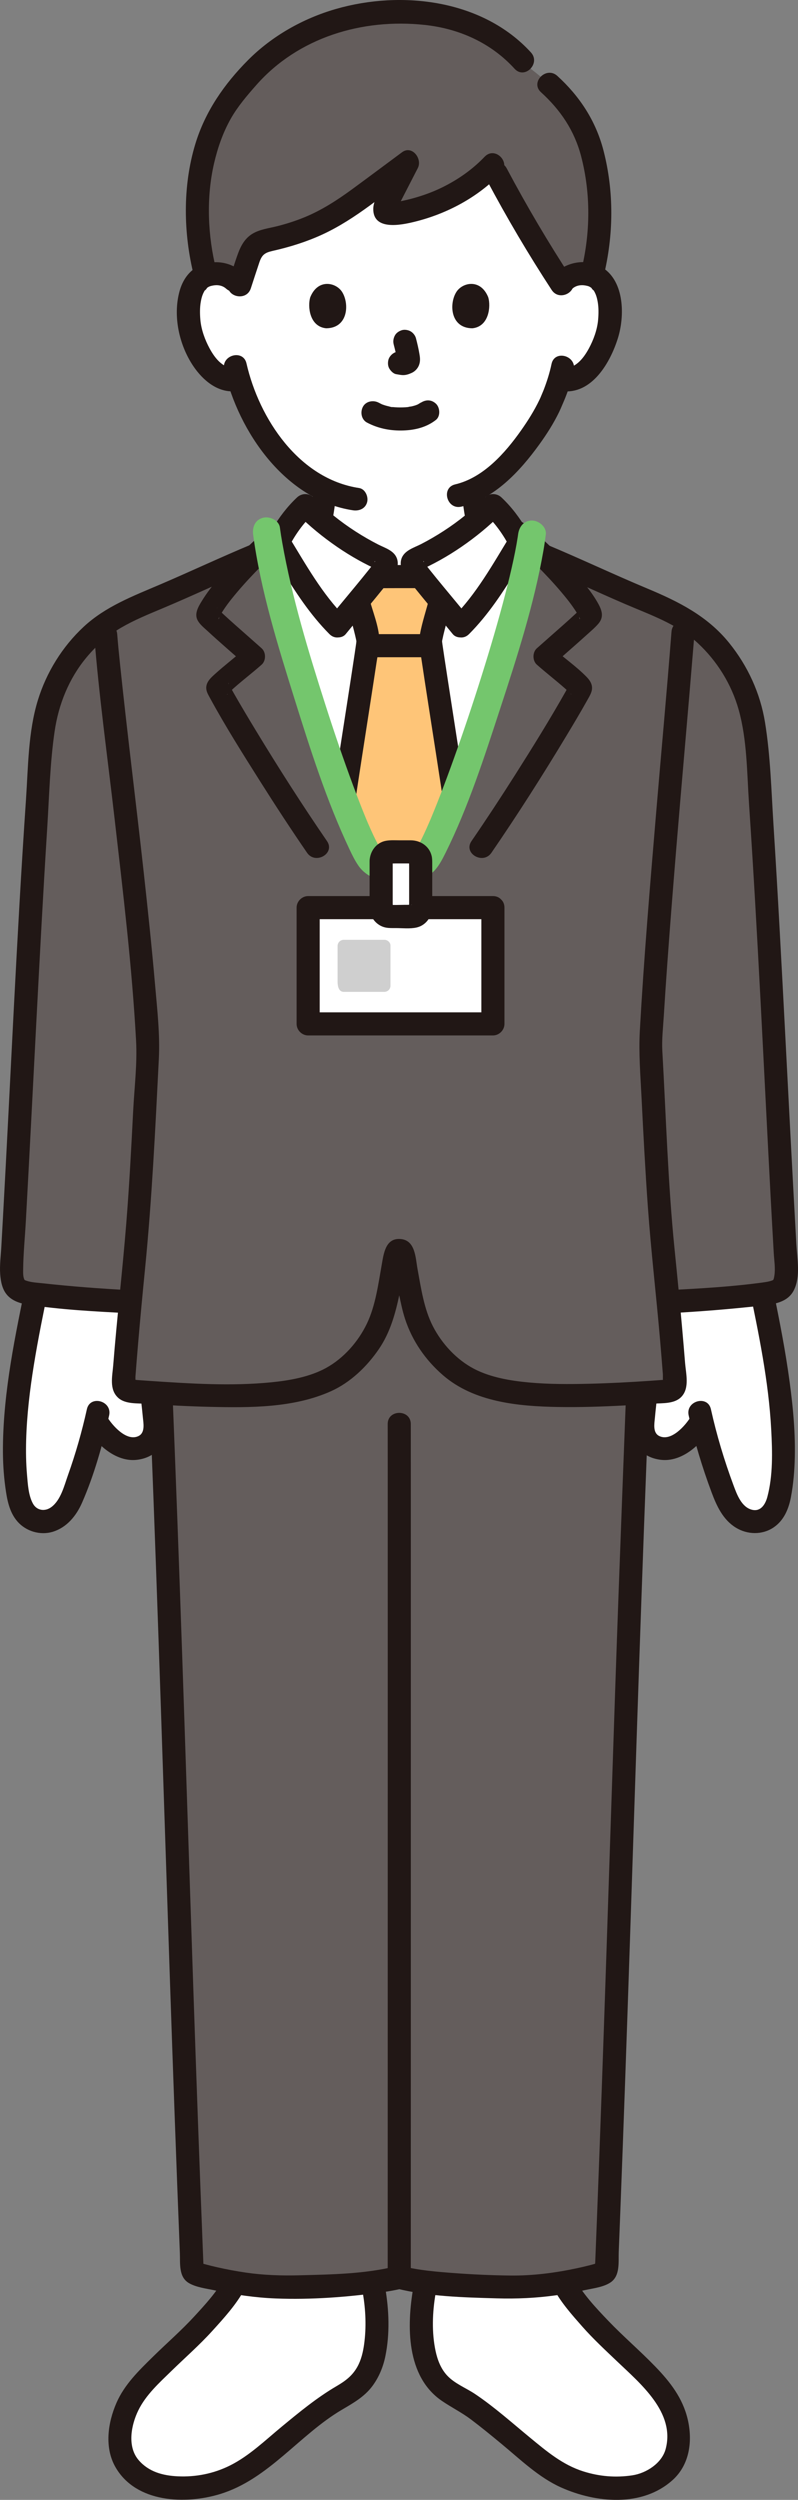 <?xml version="1.0" encoding="UTF-8"?><svg id="b" xmlns="http://www.w3.org/2000/svg" width="138.209" height="432.792" viewBox="0 0 138.209 432.792"><rect x="0" y="0" width="138.209" height="432.792" fill="#808080" stroke="none"/><defs><style>.d{fill:#fff;}.e{fill:#74c66d;}.f{fill:none;}.g{fill:#211715;}.h{fill:#fec578;}.i{fill:#645d5c;}.j{fill:#cfcfcf;}</style></defs><g id="c"><path class="d" d="M5.093,229.318c-1.859,9.622-3.532,20.889-1.969,29.364.427,2.316,1.234,4.098,3.519,4.667,1.527.381,3.16-.386,4.222-1.548,1.062-1.162,1.661-2.664,2.205-4.141,1.802-4.895,2.676-7.807,3.571-11.671,1.604,3.01,4.722,4.959,6.66,4.793,1.274-.109,2.067-.537,2.569-1.097.672-.749,1.065-1.999.985-3.002-.492-6.193-1.864-14.753-3.102-21.263-5.576-.25-12.123-.768-16.966-1.32-.201-.024-.414-.046-.633-.069-.346,1.682-.707,3.455-1.061,5.287Z"/><path class="d" d="M133.082,229.318c-.354-1.832-.714-3.605-1.061-5.287-.219.023-.432.045-.633.069-4.844.553-11.39,1.07-16.966,1.32-1.238,6.51-2.61,15.07-3.102,21.263-.08,1.003.313,2.253.985,3.002.502.559,1.295.988,2.569,1.097,1.938.165,5.056-1.784,6.66-4.794.895,3.865,1.768,6.777,3.57,11.671.544,1.477,1.143,2.979,2.205,4.141,1.062,1.162,2.695,1.929,4.222,1.548,2.285-.57,3.092-2.351,3.519-4.667,1.563-8.475-.11-19.742-1.969-29.364Z"/><path class="d" d="M85.455,118.497c2.995-9.455,5.581-18.882,6.494-24.693h-1.875c-3.163,5.148-5.967,10.302-10.249,14.557-1.26-1.551-3.616-4.365-5.492-6.661-.565-.691-1.087-1.336-1.521-1.886-2.479,0-5.018.002-7.336.009-.434.547-.953,1.189-1.516,1.877-1.876,2.296-4.232,5.109-5.492,6.661-4.282-4.255-7.086-9.409-10.249-14.557h-1.78c2.808,16.906,15.415,53.9,18.351,55.538,2.704,1.509,5.709,1.509,8.413,0,1.809-1.01,7.537-15.961,12.252-30.846Z"/><path class="d" d="M97.717,48.563c.923-.886,2.165-1.219,3.229-1.182,2.314.082,3.299,1.333,3.723,2.068,1.265,2.194,1.212,6.237.362,8.738-.601,1.771-1.587,4.481-3.961,6.424-.979.801-2.419,1.328-3.796,1.096l-.364-.062c-.437,1.444-.976,2.858-1.306,3.545-.994,2.698-6.622,12.362-13.656,15.695.095,1.198.259,2.328.471,3.559.101.56.165,1.103.27,1.616-3.268,2.771-6.995,5.125-10.594,6.757-.276.125-.584.278-.673.568-.077.251.04.516.154.753.105.217.57.836,1.239,1.68h-.773c-2.25,0-4.755,0-6.576.017.677-.853,1.148-1.479,1.253-1.698.114-.237.231-.502.154-.753-.089-.29-.397-.443-.673-.568-3.624-1.643-7.376-4.018-10.653-6.812.093-.498.156-1.022.254-1.562.217-1.264.385-2.421.477-3.652-3.087-1.477-5.86-3.832-8.501-6.993-3.421-4.095-5.369-8.505-6.445-12.16-1.468.378-3.054-.167-4.107-1.028-2.375-1.943-3.36-4.653-3.961-6.424-.849-2.501-.903-6.544.362-8.738.424-.735,1.409-1.987,3.723-2.068,1.064-.037,2.306.295,3.229,1.182,0,0-2.986-23.882,28.57-23.882s28.57,23.882,28.57,23.882Z"/><path class="h" d="M63.5,112.733c.144-.982.226-1.587.226-1.693-.01-.992-1.402-5.751-1.715-6.972.664-.803,1.332-1.613,1.949-2.368.56-.685,1.077-1.324,1.51-1.868,2.264-.01,4.838-.012,7.343-.014.435.548.956,1.192,1.52,1.882.617.754,1.285,1.565,1.949,2.368-.313,1.221-1.705,5.98-1.715,6.972,0,.591,2.558,16.696,4.105,26.971-2.437,6.315-4.507,10.794-5.469,11.331-2.704,1.509-5.709,1.509-8.413,0-.952-.531-2.919-4.776-5.242-10.847,1.267-8.436,3.28-21.187,3.952-25.763Z"/><path class="i" d="M54.71,38.923c-2.358,1.078-4.881,1.913-7.48,2.47-.88.189-1.804.359-2.525.819-1.013.646-1.397,1.708-1.72,2.693-.491,1.495-.981,2.99-1.472,4.484,0,0-.009.028-.018.056l-.918-.882c-.923-.886-2.165-1.219-3.229-1.182-.674.024-1.236.147-1.704.326-1.089-3.967-1.355-7.889-1.387-11.301-.237-8.42,2.931-16.912,6.902-20.798,1.838-2.661,4.676-5.298,6.126-6.379,6.485-4.837,13.607-7.145,21.735-7.145s16.366,2.001,22.363,9.396c8.123,6.263,11.904,11.005,12.492,24.927.164,3.878-.288,7.046-1.35,11.257-.442-.156-.964-.26-1.58-.282-1.265-.045-2.784.435-3.713,1.75-4.351-6.656-8.351-13.489-11.98-20.477-4.009,4.216-9.998,7.252-16.402,8.309-.783.129-1.78.154-2.119-.398-.231-.376-.023-.839.184-1.243,1.24-2.411,2.48-4.822,3.72-7.233-2.512,1.861-5.025,3.723-7.537,5.584-1.658,1.229-3.321,2.46-5.131,3.541-1.042.623-2.131,1.193-3.258,1.708Z"/><path class="g" d="M4.623,221.56c-1.965,9.527-4.03,19.207-4.115,28.975-.02,2.319.102,4.633.415,6.931.287,2.105.662,4.312,2.111,5.964,1.478,1.685,3.932,2.418,6.084,1.767,2.459-.744,4.105-2.779,5.101-5.057,2.108-4.819,3.547-9.979,4.685-15.104.557-2.508-3.299-3.579-3.857-1.063-.86,3.877-1.94,7.667-3.273,11.408-.648,1.819-1.229,4.279-2.852,5.511-1.123.853-2.56.651-3.235-.61-.774-1.446-.871-3.371-1.01-4.979-.171-1.98-.202-3.97-.148-5.955.118-4.35.637-8.682,1.327-12.975.741-4.608,1.68-9.18,2.623-13.749.518-2.512-3.337-3.587-3.857-1.063h0Z"/><path class="g" d="M21.083,222.215c1.276,6.164,2.358,12.386,3.151,18.63.189,1.486.36,2.974.501,4.465.099,1.052.45,2.711-.733,3.301-2.067,1.03-4.584-1.838-5.523-3.429-1.308-2.215-4.767-.205-3.454,2.019,1.711,2.897,5.052,5.954,8.683,5.534,1.898-.219,3.603-1.154,4.461-2.928.882-1.824.662-3.624.46-5.57-.803-7.744-2.11-15.463-3.689-23.085-.522-2.519-4.378-1.453-3.857,1.063h0Z"/><path class="d" d="M40.628,395.319c-1.259,2.42-5.522,7.195-6.93,8.553-4.197,4.048-6.394,5.976-9.447,9.36-2.346,2.601-4.292,7.458-3.124,11.476.799,2.75,3.175,4.373,5.824,5.461,1.156.474,5.516.804,7.721.396,3.444-.638,6.524-1.839,9.093-3.814,4.402-3.385,8.073-6.745,12.725-10.184,1.633-1.208,3.666-2.043,5.217-3.355.896-.757,1.556-1.756,2.101-2.795,1.83-3.487,1.669-9.994.972-13.87"/><path class="d" d="M97.665,395.319c1.259,2.42,5.522,7.195,6.93,8.553,4.197,4.048,6.394,5.976,9.447,9.36,2.346,2.601,4.292,7.458,3.124,11.476-.799,2.75-3.175,4.373-5.824,5.461-1.156.474-5.516.804-7.721.396-3.444-.638-6.524-1.839-9.093-3.814-4.402-3.385-8.073-6.745-12.725-10.184-1.633-1.208-3.666-2.043-5.217-3.355-.896-.757-1.556-1.756-2.101-2.795-1.83-3.487-1.669-9.994-.972-13.87"/><path class="g" d="M95.938,396.328c1.265,2.351,3.137,4.448,4.894,6.442,1.899,2.155,3.999,4.095,6.076,6.076,4.005,3.82,10.072,8.824,8.379,15.146-.662,2.471-3.364,4.194-5.795,4.556-2.878.429-5.689.19-8.455-.683-3.611-1.14-6.378-3.493-9.256-5.861-3.096-2.548-6.138-5.274-9.469-7.516-1.595-1.073-3.549-1.801-4.874-3.229-1.082-1.166-1.662-2.684-1.992-4.214-.69-3.203-.561-6.75-.003-9.966.184-1.063-.284-2.155-1.397-2.46-.963-.265-2.275.327-2.46,1.397-1.157,6.668-1.259,15.422,4.974,19.66,1.65,1.122,3.425,2,5.024,3.207,1.794,1.354,3.531,2.78,5.263,4.211,3.24,2.676,6.454,5.814,10.327,7.549,6.028,2.7,14.07,3.453,19.321-1.283,2.965-2.674,3.486-6.787,2.612-10.513-.868-3.698-3.062-6.495-5.644-9.163-2.628-2.715-5.512-5.176-8.123-7.904-2.158-2.254-4.46-4.705-5.947-7.47-1.22-2.268-4.675-.25-3.454,2.019h0Z"/><path class="g" d="M38.901,394.309c-1.338,2.486-3.36,4.668-5.259,6.733-2.244,2.441-4.763,4.623-7.127,6.945-2.435,2.392-4.949,4.82-6.336,7.994-1.516,3.47-2.14,7.801-.137,11.223,3.574,6.106,12.06,6.422,18.078,4.581,8.4-2.571,13.733-10.266,21.112-14.607,1.959-1.153,3.885-2.232,5.266-4.092,1.129-1.521,1.863-3.296,2.242-5.146.801-3.904.645-8.016-.033-11.925-.185-1.065-1.491-1.663-2.46-1.397-1.125.309-1.582,1.392-1.397,2.46.493,2.844.608,5.896.215,8.759-.185,1.348-.505,2.72-1.171,3.914-.871,1.562-2.069,2.452-3.594,3.344-3.418,2-6.456,4.507-9.506,7.024-2.843,2.346-5.633,5.062-8.955,6.719-2.837,1.416-5.933,2.029-9.083,1.876-2.549-.124-5.003-.773-6.746-2.806-2.009-2.343-1.298-6.062-.06-8.598,1.316-2.698,3.64-4.786,5.763-6.855,2.352-2.292,4.836-4.464,7.044-6.898,2.012-2.217,4.172-4.579,5.599-7.23,1.22-2.267-2.232-4.289-3.454-2.019h0Z"/><path class="i" d="M32.99,385.935c-1.946-49.666-3.13-96.493-5.261-148.229l-.521-13.489v-10.067h84.088c-.101,4.814-.212,10.067-.212,10.067l-.522,13.907c-2.224,53.923-3.408,102.526-5.516,154.602-.017.426-.298.8-.708.92-4.131,1.211-10.422,2.359-15.624,2.312-5.896-.059-15.229-.578-19.55-1.694-4.317,1.116-13.67,1.632-19.57,1.69-5.199.051-11.497-1.098-15.627-2.31-.409-.12-.69-.494-.708-.92-.092-2.269-.182-4.532-.27-6.789Z"/><path class="g" d="M68.628,396.192c5.61,1.408,11.67,1.55,17.424,1.714,3.409.097,6.755-.046,10.136-.516,1.722-.239,3.435-.542,5.134-.915,1.421-.312,3.314-.522,4.51-1.393,1.602-1.167,1.262-3.502,1.331-5.246.08-1.999.159-3.999.236-5.999.154-3.973.305-7.947.451-11.921.294-7.951.574-15.903.846-23.855.539-15.756,1.047-31.513,1.573-47.269.538-16.105,1.097-32.21,1.72-48.312.354-9.144.721-18.287,1.064-27.431l.031-.833c.097-2.574-3.904-2.57-4,0-.854,22.761-1.764,45.519-2.536,68.283-1.041,30.686-1.981,61.376-3.177,92.056-.087,2.241-.176,4.483-.266,6.724l-.019.482c-.133.638,0,.654.4.049-.002-.007-1.263.341-1.366.367-.746.19-1.496.363-2.249.524-3.768.804-7.61,1.295-11.468,1.253-3.291-.036-6.584-.186-9.865-.433-2.956-.223-5.961-.463-8.845-1.187-2.497-.627-3.563,3.23-1.063,3.857h0Z"/><path class="g" d="M68.623,392.338c-5.381,1.347-11.197,1.43-16.716,1.574-3.138.082-6.25-.016-9.36-.471-1.638-.239-3.267-.545-4.882-.91-.729-.165-1.454-.343-2.176-.537l-.338-.092c-.493-.198-.463-.085.089.341.004,0-.071-1.775-.077-1.925-.613-15.329-1.159-30.661-1.679-45.993-1.049-30.918-2.002-61.84-3.201-92.752-.353-9.118-.723-18.236-1.075-27.354-.099-2.566-4.1-2.579-4,0,.295,7.641.599,15.281.901,22.921.635,16.084,1.203,32.17,1.746,48.256.532,15.761,1.039,31.524,1.572,47.285.534,15.8,1.095,31.6,1.726,47.396.07,1.764-.236,4.091,1.524,5.16,1.257.764,3.084.972,4.503,1.279,3.469.751,7.026,1.271,10.576,1.409,6.104.237,12.409-.226,18.452-1.081,1.169-.165,2.333-.361,3.479-.648,2.496-.625,1.438-4.483-1.063-3.857h0Z"/><path class="g" d="M67.148,246.538c.009,5.821.006,11.642.006,17.462.001,11.159.002,22.319.001,33.478,0,13.131,0,26.263-.002,39.394,0,11.736-.002,23.473-.003,35.209,0,6.975-.001,13.95-.003,20.924,0,.365,0,.73,0,1.096,0,2.574,4,2.578,4,0,.001-6.155.002-12.309.002-18.464.001-11.331.002-22.663.003-33.994.001-13.141.002-26.283.002-39.424,0-11.585,0-23.169,0-34.754,0-6.661,0-13.322-.006-19.983,0-.315,0-.631-.001-.946-.004-2.574-4.004-2.578-4,0h0Z"/><path class="g" d="M129.694,222.623c1.698,8.229,3.436,16.51,3.878,24.921.2,3.797.314,7.901-.672,11.609-.327,1.231-1.103,2.579-2.608,2.239-1.865-.42-2.674-2.692-3.259-4.265-1.601-4.307-2.91-8.669-3.906-13.155-.558-2.512-4.415-1.449-3.857,1.063,1.01,4.549,2.343,8.974,3.975,13.339.877,2.346,1.964,4.72,4.178,6.09,2.006,1.242,4.593,1.31,6.572-.034,1.773-1.204,2.596-3.179,2.984-5.219.433-2.278.626-4.611.677-6.927.109-4.996-.438-9.989-1.164-14.924-.78-5.303-1.857-10.555-2.94-15.803-.52-2.519-4.376-1.453-3.857,1.063h0Z"/><path class="g" d="M113.234,221.151c-1.578,7.622-2.885,15.341-3.689,23.085-.202,1.949-.425,3.739.46,5.57.858,1.774,2.562,2.709,4.461,2.928,3.632.42,6.973-2.637,8.683-5.534,1.312-2.222-2.145-4.236-3.454-2.019-.942,1.595-3.452,4.457-5.523,3.429-1.133-.563-.843-2.11-.749-3.126.143-1.55.32-3.096.517-4.64.795-6.245,1.875-12.466,3.151-18.63.52-2.512-3.335-3.586-3.857-1.063h0Z"/><path class="g" d="M46.948,98.403c1.604-.74,3.182-1.534,4.754-2.339.533-.273,1.066-.549,1.598-.824.125-.064.254-.124.376-.193.104-.058.31-.179-.215.095.313-.163.66-.264.977-.422,1.572-.784,2.62-2.236,2.988-3.938.404-1.867.66-3.814.83-5.712.094-1.045-.987-2.045-2-2-1.164.052-1.9.881-2,2-.025.281-.052.561-.084.841-.016.139-.033.278-.05.417.021-.15.022-.153.002-.01-.069.497-.149.993-.234,1.488-.109.637-.184,1.282-.321,1.913-.047.215-.266.621-.238.823-.029-.213.171-.352-.002-.038-.039.072-.081.142-.126.21-.12.172-.091.139.088-.102.013.014-.238.248-.272.287-.161.139-.135.125.079-.043-.081.06-.165.117-.25.17-.139.088-.286.159-.429.24-.204.094-.211.1-.022.019-.224.081-.444.172-.661.271-2.292,1.082-4.504,2.331-6.808,3.394-.953.44-1.264,1.889-.718,2.736.633.982,1.717,1.188,2.736.718h0Z"/><path class="g" d="M93.364,94.736c-1.484-.682-2.966-1.37-4.448-2.057-.961-.446-1.915-.934-2.903-1.321-.559-.219.152.108-.123-.048-.165-.094-.338-.17-.5-.271-.084-.052-.167-.108-.247-.166.216.171.243.187.082.05-.009-.01-.277-.276-.271-.279.18.244.21.281.088.11-.045-.067-.087-.135-.127-.204-.033-.057-.289-.502-.104-.189.173.293-.029-.122-.055-.21-.045-.155-.082-.312-.115-.469-.124-.584-.194-1.179-.294-1.767-.206-1.208-.284-1.716-.385-2.845-.093-1.039-.853-2.051-2-2-1.004.045-2.1.884-2,2,.169,1.889.429,3.817.822,5.675.365,1.724,1.415,3.192,3.01,3.982.314.156.641.289.967.417.619.242-.536-.251-.22-.1.122.059.247.113.371.17.571.263,1.141.528,1.711.792,1.574.73,3.147,1.46,4.724,2.185.948.436,2.198.301,2.736-.718.465-.88.297-2.27-.718-2.736h0Z"/><path class="g" d="M65.022,113.786h8.25c1.046,0,2.048-.92,2-2s-.879-2-2-2h-8.25c-1.046,0-2.048.92-2,2s.879,2,2,2h0Z"/><path class="g" d="M74.398,103.38c-.54,2.165-1.282,4.292-1.677,6.492-.242,1.345.023,2.58.222,3.919.82,5.518,1.696,11.028,2.546,16.542.523,3.393,1.045,6.787,1.55,10.183.159,1.069,1.509,1.658,2.46,1.397,1.145-.315,1.556-1.388,1.397-2.46-.885-5.95-1.814-11.893-2.734-17.838-.393-2.54-.788-5.08-1.172-7.621-.121-.802-.243-1.604-.357-2.407-.019-.135-.038-.27-.057-.405-.051-.354.08.47.024.178-.023-.122-.028-.248-.031-.372-.004-.195-.037.219-.036.205.01-.115.037-.235.061-.349.062-.292.123-.584.19-.875.168-.72.357-1.435.549-2.149.302-1.126.639-2.245.921-3.376.624-2.498-3.233-3.563-3.857-1.063h0Z"/><path class="g" d="M60.038,104.443c.534,2.14,1.2,4.242,1.66,6.4.056.265-.002.462.023.091-.003.049.014.122,0,.175-.013.051-.025.129-.02.18.041.398.058-.403.016-.109-.096.669-.192,1.337-.292,2.005-.82,5.477-1.686,10.948-2.53,16.421-.506,3.281-1.01,6.562-1.498,9.845-.159,1.067.267,2.15,1.397,2.46.943.259,2.3-.322,2.46-1.397.908-6.108,1.863-12.209,2.808-18.312.395-2.554.792-5.107,1.176-7.663.178-1.181.516-2.473.476-3.67-.083-2.512-1.215-5.072-1.819-7.491-.623-2.496-4.482-1.439-3.857,1.063h0Z"/><path class="g" d="M72.042,97.82c-1.93,0-3.86,0-5.79.01-1.046.006-2.049.916-2,2,.048,1.079.879,2.006,2,2,1.93-.011,3.86-.01,5.79-.01,1.046,0,2.048-.92,2-2s-.879-2-2-2h0Z"/><path class="i" d="M136.152,219.36c-.219-3.618-.417-7.238-.612-10.858-.455-8.436-.887-16.873-1.328-25.31-.478-9.144-.961-18.287-1.481-27.428-.427-7.505-.861-15.01-1.42-22.507-.238-3.188-.408-6.416-1.101-9.54-1.197-5.395-4.148-10.377-8.25-14.072-3.61-3.252-8.086-4.823-12.495-6.717-2.528-1.086-5.074-2.196-7.625-3.3-2.517-1.089-5.039-2.171-7.554-3.216-.828-.821-1.636-1.578-2.396-2.251-2.503,15.21-15.752,53.544-18.687,55.182-2.704,1.509-5.709,1.509-8.413,0-2.92-1.63-15.404-38.233-18.299-55.261-.786.691-1.625,1.474-2.486,2.325-5.062,2.11-10.154,4.363-15.176,6.521-4.409,1.894-8.885,3.465-12.495,6.717-4.102,3.695-7.053,8.677-8.25,14.072-.693,3.124-.863,6.352-1.101,9.54-.559,7.496-.993,15.002-1.42,22.507-.52,9.141-1.003,18.285-1.481,27.428-.441,8.437-.874,16.874-1.328,25.31-.195,3.62-.393,7.24-.612,10.858-.083,1.374.14,2.86.67,3.48.88,1.03,2.74,1.1,4.09,1.26,4.474.513,10.4.99,15.67,1.259-.477,5.047-.873,9.668-1.2,14.108-.049.69.452,1.29,1.129,1.35,6.951.54,19.842,1.34,26.597.22,4.713-.79,7.933-1.69,10.928-4.25,3.063-2.63,5.135-5.53,6.303-9.35.442-1.45,1.414-5.91,2.091-10.2.066-.413.401-.783.727-.768.325-.015.661.354.727.768.677,4.29,1.65,8.75,2.091,10.2,1.168,3.82,3.24,6.72,6.303,9.35,2.995,2.56,6.215,3.46,10.928,4.25,6.755,1.12,19.646.32,26.597-.22.677-.06,1.178-.66,1.129-1.35-.327-4.44-.723-9.061-1.2-14.108,5.271-.269,11.197-.746,15.671-1.259,1.35-.16,3.21-.23,4.09-1.26.53-.62.753-2.106.67-3.48Z"/><path class="g" d="M16.301,109.786c.837,10.703,2.33,21.368,3.554,32.031,1.463,12.751,3.013,25.536,3.713,38.356.219,4.016-.3,8.166-.505,12.178-.331,6.484-.674,12.97-1.193,19.442-.657,8.194-1.611,16.361-2.261,24.557-.151,1.909-.736,4.207.872,5.659,1.239,1.119,3.387.917,4.96,1.025,3.599.248,7.204.441,10.811.526,6.961.164,14.582.212,21.061-2.698,3.379-1.517,6.228-4.26,8.301-7.294,1.992-2.914,2.888-6.227,3.6-9.634.206-.986.4-1.975.584-2.965.112-.605.22-1.212.324-1.819.07-.409.07-1.125.291-1.447l-.718.718-.017-.022h-1.063l-.017.022-.718-.718c.459.668.424,2.223.574,3.041.195,1.066.403,2.129.625,3.19.309,1.478.607,2.977,1.077,4.414,1.243,3.802,3.531,7.106,6.546,9.722,5.404,4.687,13.064,5.398,19.94,5.517,3.8.066,7.604-.062,11.399-.26,1.71-.089,3.419-.195,5.127-.315,1.616-.113,3.682.07,4.876-1.218,1.411-1.523.757-3.977.608-5.839-.162-2.031-.335-4.06-.515-6.089-.4-4.501-.838-8.998-1.294-13.493-1.158-11.436-1.483-22.936-2.13-34.406-.113-2.011.131-4.064.253-6.073.181-2.973.384-5.944.597-8.914.488-6.8,1.03-13.596,1.589-20.39.955-11.595,2.002-23.183,2.952-34.778.067-.816.133-1.632.196-2.448.199-2.567-3.802-2.554-4,0-.808,10.413-1.774,20.814-2.649,31.222-1.059,12.603-2.128,25.212-2.834,37.841-.216,3.855.101,7.691.292,11.547.315,6.323.645,12.646,1.097,18.961.549,7.68,1.451,15.331,2.111,23.002.172,1.994.335,3.988.488,5.984.025.324-.058,1.111.102,1.358.34.524.39-.661.615-.436-.027-.027-.575.044-.557.042-.758.057-1.515.112-2.273.164-3.546.243-7.097.431-10.651.515-3.474.082-6.97.096-10.433-.222-3.175-.291-6.661-.872-9.51-2.364-3.025-1.584-5.549-4.321-7.108-7.338s-2.07-6.636-2.678-9.955c-.348-1.896-.355-4.941-2.899-5.175-2.665-.245-2.963,2.556-3.308,4.497-.595,3.344-1.07,7.031-2.551,10.128-1.497,3.131-4.007,6.001-7.064,7.686-2.83,1.56-6.316,2.177-9.501,2.493-6.916.686-13.986.231-20.903-.232-.775-.052-1.55-.107-2.325-.164-.135-.01-.919-.15-.99-.075.207-.218.281.95.615.436.127-.197.053-.714.073-.968.146-1.921.301-3.841.465-5.761.365-4.28.769-8.557,1.192-12.832,1.198-12.1,1.783-24.227,2.393-36.368.216-4.29-.281-8.599-.653-12.873-.567-6.515-1.253-13.019-1.971-19.519-1.32-11.964-2.834-23.907-4.085-35.879-.184-1.761-.362-3.524-.5-5.289-.199-2.55-4.201-2.571-4,0h0Z"/><path class="g" d="M93.486,98.079c4.962,2.067,9.825,4.363,14.763,6.488,4.359,1.876,9.053,3.472,12.593,6.761,3.36,3.121,5.851,7.133,7.092,11.551,1.463,5.21,1.429,10.878,1.79,16.247,1.527,22.693,2.541,45.423,3.748,68.135.171,3.211.352,6.421.534,9.632.073,1.283.31,2.679.111,3.958-.026.17-.094.583-.194.731.07-.104.028.023-.202.105-.43.154-.884.242-1.335.305-5.501.772-11.114,1.08-16.658,1.369-2.561.134-2.577,4.134,0,4,5.339-.278,10.667-.709,15.98-1.296,2.152-.238,4.682-.512,5.779-2.683,1.198-2.37.578-5.44.436-7.97-.685-12.151-1.3-24.306-1.934-36.459-.628-12.055-1.261-24.111-2.026-36.158-.374-5.885-.519-11.895-1.465-17.722-.825-5.076-2.986-9.771-6.212-13.766-3.753-4.647-8.744-7.148-14.145-9.404-5.904-2.467-11.684-5.22-17.591-7.681-.998-.416-2.2.449-2.46,1.397-.316,1.152.396,2.043,1.397,2.46h0Z"/><path class="g" d="M87.998,93.532c-.605-.033-.427-.043-.216-.012.308.045-.343-.172-.129-.055.228.124.451.248.669.39.681.441.812.567,1.473,1.126,1.5,1.267,2.909,2.646,4.272,4.059,1.445,1.498,2.84,3.049,4.139,4.676.458.573.903,1.174,1.322,1.802.2.3.395.603.573.916.083.145.153.31.244.45.27.417-.11.526-.033-.45l.273-1.009c-.066.134.403-.407.158-.197-.091.078-.17.185-.256.268-.241.235-.483.47-.729.7-.737.689-1.49,1.362-2.244,2.033-1.508,1.342-3.033,2.665-4.537,4.011-.771.69-.777,2.14,0,2.828,1.593,1.412,3.283,2.712,4.881,4.12.322.284.623.6.952.875.302.253.02.168-.01-.067-.065-.505-.203-1.557-.018-1.764-.306.341-.505.941-.729,1.338-2.801,4.962-5.812,9.813-8.865,14.623-2.445,3.852-4.949,7.667-7.532,11.428-1.461,2.127,2.004,4.13,3.454,2.019,4.56-6.64,8.89-13.441,13.044-20.343,1.192-1.981,2.38-3.968,3.509-5.986.254-.455.539-.912.721-1.402.407-1.092-.034-1.945-.803-2.731-1.768-1.805-3.887-3.265-5.776-4.939v2.828c1.925-1.723,3.883-3.407,5.798-5.142.687-.623,1.422-1.234,2.028-1.939.935-1.089.681-2.17.051-3.343-1.128-2.099-2.767-3.976-4.328-5.759-1.825-2.084-3.76-4.088-5.822-5.938-1.49-1.337-3.401-3.298-5.535-3.413-2.572-.139-2.565,3.862,0,4h0Z"/><path class="g" d="M50.295,89.532c-1.855.1-3.471,1.63-4.803,2.771-2.059,1.763-3.97,3.711-5.788,5.72-1.695,1.874-3.393,3.834-4.725,5.988-.624,1.009-1.384,2.26-.726,3.432.394.703,1.116,1.271,1.698,1.809,2.141,1.98,4.363,3.871,6.536,5.816v-2.828c-1.707,1.513-3.529,2.893-5.222,4.423-.715.646-1.548,1.375-1.546,2.425,0,.637.352,1.207.647,1.749,2.687,4.938,5.711,9.716,8.71,14.467,2.627,4.161,5.321,8.28,8.107,12.336,1.448,2.109,4.916.11,3.454-2.019-4.303-6.266-8.397-12.675-12.338-19.174-1.271-2.096-2.53-4.2-3.746-6.328-.308-.539-.603-1.084-.907-1.625-.238-.423-.038-.319.009.086.013.109-.246,1.56-.257,1.545.101.132-.235.152-.013.039.168-.086.336-.331.478-.463,1.749-1.624,3.668-3.051,5.453-4.633.778-.689.77-2.139,0-2.828-1.504-1.346-3.03-2.669-4.537-4.011-.727-.647-1.453-1.295-2.165-1.959-.273-.254-.539-.515-.808-.774-.304-.293-.318-.517-.098-.071l.273,1.009c.07.886-.314.889-.033.45.075-.118.132-.251.2-.373.173-.309.363-.609.558-.905.435-.659.902-1.291,1.381-1.89,1.299-1.626,2.695-3.177,4.139-4.676,1.363-1.413,2.772-2.791,4.272-4.059.655-.553.759-.654,1.405-1.08.222-.147.456-.269.683-.408.317-.195-.381.073-.074.028.192-.028.451-.024-.216.012,2.56-.138,2.577-4.139,0-4h0Z"/><path class="g" d="M43.626,94.222c-5.352,2.23-10.597,4.702-15.928,6.982-4.664,1.995-9.412,3.786-13.193,7.296-3.703,3.438-6.47,7.908-7.95,12.734-1.681,5.478-1.667,11.484-2.053,17.159-1.64,24.09-2.652,48.222-3.987,72.33-.096,1.728-.192,3.456-.289,5.183-.087,1.546-.307,3.147-.193,4.694.095,1.288.353,2.668,1.251,3.656.881.968,2.193,1.4,3.449,1.596,5.831.908,11.828,1.203,17.715,1.51,2.573.134,2.565-3.866,0-4-5.039-.263-10.077-.642-15.093-1.196-.914-.101-1.88-.136-2.76-.43-.143-.048-.314-.097-.417-.21.036.04.146.193.053.018-.26-.49-.226-1.236-.221-1.769.029-2.765.31-5.55.464-8.312.633-11.417,1.206-22.837,1.804-34.256.593-11.31,1.191-22.62,1.903-33.923.349-5.533.477-11.185,1.28-16.673.684-4.673,2.476-9.138,5.514-12.788,1.712-2.057,3.68-3.799,5.995-5.15,2.262-1.32,4.691-2.309,7.101-3.32,5.577-2.338,11.036-4.949,16.618-7.274.996-.415,1.709-1.325,1.397-2.46-.259-.941-1.457-1.815-2.46-1.397h0Z"/><path class="g" d="M95.52,63.017c-.308,1.478-.765,2.927-1.301,4.337-.193.508-.349.826-.58,1.401-.204.506.138-.279-.034.082-.063.131-.121.264-.184.395-.887,1.853-1.995,3.613-3.178,5.289-2.765,3.918-6.547,8.195-11.407,9.337-2.505.589-1.444,4.446,1.063,3.857,5.742-1.349,10.161-6.144,13.487-10.741,1.291-1.784,2.494-3.667,3.454-5.652.206-.425.39-.859.572-1.295.216-.517-.148.347.08-.183.149-.345.295-.691.434-1.041.607-1.53,1.115-3.112,1.451-4.724.524-2.512-3.331-3.586-3.857-1.063h0Z"/><path class="g" d="M38.834,63.979c2.466,10.814,10.604,22.603,22.29,24.366,1.067.161,2.15-.268,2.46-1.397.26-.945-.322-2.298-1.397-2.46-10.394-1.568-17.309-11.981-19.497-21.573-.572-2.509-4.43-1.447-3.857,1.063h0Z"/><path class="f" d="M88.122,8.625c-5.263-3.441-11.376-5.6-19.058-5.6-8.058,0-14.9,2.43-20.376,6.502-6.358,4.728-13.557,13.15-14.133,26.782-.138,3.258.277,6.991,1.262,10.779"/><path class="f" d="M102.333,47.088c.985-3.987,1.401-7.052,1.243-10.779-.485-11.489-5.48-19.277-11.009-24.272"/><path class="g" d="M63.568,73.163c1.834.968,3.806,1.385,5.881,1.372,2.179-.014,4.306-.475,6.042-1.828.829-.646.729-2.159,0-2.828-.88-.807-1.944-.689-2.828,0,.69-.538-.033-.007-.252.108-.169.089-.624.23.003.019-.161.054-.316.122-.478.174-.204.065-.41.121-.618.17-.223.052-.511.051-.72.136.207-.084.318-.038.017-.008-.131.013-.263.024-.394.032-.317.02-.634.028-.951.027-.284-.002-.568-.011-.852-.031-.13-.009-.26-.019-.39-.032-.074-.007-.148-.015-.222-.025-.157-.019-.097-.011.178.024-.093.056-.529-.095-.641-.119-.205-.045-.408-.098-.61-.158-.175-.052-.346-.115-.519-.174-.452-.155.417.2.008.007-.214-.101-.426-.206-.635-.317-.925-.488-2.217-.265-2.736.718-.488.924-.27,2.215.718,2.736h0Z"/><path class="g" d="M68.184,59.63c.244.932.479,1.879.619,2.833l-.071-.532c.017.131.024.26.011.391l.071-.532c-.009.061-.023.118-.043.176l.202-.478c-.018.041-.037.076-.062.113l.313-.405c-.029.035-.057.063-.093.091l.405-.313c-.072.046-.147.083-.224.119l.478-.202c-.124.052-.246.089-.378.11l.532-.071c-.119.014-.236.013-.355,0l.532.071c-.134-.019-.265-.051-.399-.069-.266-.083-.532-.095-.798-.036-.266.012-.514.091-.744.237-.415.243-.811.718-.919,1.195-.117.512-.091,1.087.202,1.541.26.403.695.852,1.195.919.353.048.696.136,1.056.152.577.025,1.105-.156,1.618-.394.645-.299,1.153-.91,1.325-1.603.147-.593.087-1.071-.014-1.666-.154-.913-.365-1.817-.6-2.712-.127-.483-.49-.944-.919-1.195s-1.061-.357-1.541-.202c-.484.157-.951.457-1.195.919-.253.48-.342,1.007-.202,1.541h0Z"/><path class="g" d="M53.733,51.461c-.473,1.537-.165,5.074,2.748,5.375,3.85-.023,4.054-4.299,2.759-6.309-1.061-1.646-4.181-2.331-5.506.934Z"/><path class="g" d="M84.56,51.462c.473,1.537.165,5.074-2.748,5.375-3.85-.023-4.055-4.299-2.759-6.31,1.061-1.646,4.181-2.33,5.507.935Z"/><path class="g" d="M91.958,9.082C83.622-.051,69.602-1.746,58.151,1.561c-5.66,1.635-11.035,4.663-15.197,8.85-4.128,4.152-7.421,8.9-9.131,14.538-2.211,7.289-2.075,15.506-.221,22.861.629,2.495,4.488,1.438,3.857-1.063-1.492-5.918-1.762-12.533-.377-18.497.621-2.676,1.532-5.295,2.884-7.693,1.188-2.106,2.82-4.012,4.412-5.819,7.272-8.258,18.329-11.577,29.139-10.427,6.012.639,11.513,3.108,15.613,7.6,1.739,1.905,4.562-.93,2.828-2.828h0Z"/><path class="g" d="M104.549,47.811c1.736-7.13,1.815-14.653-.037-21.786-1.325-5.102-4.114-9.359-7.991-12.887-1.9-1.729-4.737,1.091-2.828,2.828,3.396,3.09,5.801,6.647,6.963,11.122,1.672,6.44,1.605,13.223.037,19.659-.609,2.5,3.247,3.567,3.857,1.063h0Z"/><path class="g" d="M99.131,49.977c.635-.567,1.481-.697,2.288-.545.492.092.671.158,1.088.465-.282-.208.539.73.228.237.438.694.618,1.223.779,2.102.181.99.165,2.087.078,3.107-.15,1.752-.812,3.524-1.603,4.983-.979,1.806-2.456,3.675-4.715,3.382-1.073-.139-2,1.019-2,2,0,1.196.924,1.86,2,2,5.235.679,8.449-4.975,9.757-9.206,1.173-3.795,1.123-9.684-2.588-12.113-2.522-1.651-5.95-1.193-8.14.761-1.925,1.717.912,4.538,2.828,2.828h0Z"/><path class="g" d="M41.991,47.149c-2.061-1.839-4.963-2.269-7.483-1.116-1.803.825-2.909,2.53-3.417,4.396-1.166,4.282-.075,9.29,2.38,12.943,1.68,2.5,4.333,4.753,7.548,4.335,1.071-.139,2-.82,2-2,0-.973-.921-2.14-2-2-2.258.293-3.736-1.576-4.715-3.382-.793-1.463-1.452-3.229-1.603-4.983-.088-1.024-.1-2.113.078-3.107.156-.875.347-1.418.779-2.102-.319.505.513-.446.228-.237.388-.286.54-.344.958-.437.853-.19,1.744-.084,2.418.517,1.915,1.709,4.754-1.11,2.828-2.828h0Z"/><path class="d" d="M79.825,108.362c4.282-4.255,7.086-9.409,10.249-14.557-1.15-2.218-2.69-4.479-4.647-6.278-3.814,3.866-8.68,7.182-13.334,9.293-.276.125-.584.278-.673.568-.077.251.04.516.154.753.173.358,1.326,1.809,2.758,3.561,1.876,2.296,4.232,5.109,5.492,6.661Z"/><path class="d" d="M58.468,108.362c-4.282-4.255-7.086-9.409-10.249-14.557,1.15-2.218,2.69-4.479,4.647-6.278,3.814,3.866,8.68,7.182,13.334,9.293.276.125.584.278.673.568.077.251-.04.516-.154.753-.173.358-1.326,1.809-2.758,3.561-1.876,2.296-4.232,5.109-5.492,6.661Z"/><path class="g" d="M81.239,109.776c3.337-3.354,5.926-7.322,8.37-11.348.603-.994,1.201-1.991,1.806-2.984.371-.608.711-1.165.623-1.906-.075-.63-.503-1.258-.817-1.804-1.185-2.062-2.645-3.994-4.38-5.623-.786-.738-2.045-.786-2.828,0-2.181,2.19-4.576,4.13-7.17,5.811-1.259.816-2.556,1.574-3.889,2.262-1.266.653-3.034,1.117-3.462,2.67-.326,1.183.264,2.237.946,3.142.866,1.149,1.779,2.263,2.69,3.375,1.753,2.141,3.535,4.258,5.282,6.404.682.838,2.12.709,2.828,0,.829-.829.684-1.988,0-2.828-1.458-1.791-2.942-3.561-4.411-5.343-.827-1.003-1.653-2.008-2.463-3.026-.228-.287-.458-.573-.675-.869-.095-.129-.184-.287-.288-.409-.178-.208.044-.247.018.086l-.273,1.009c-.331.273-.346.323-.045.15l.311-.142c.313-.147.625-.295.935-.448.633-.314,1.258-.643,1.875-.988,1.272-.709,2.509-1.481,3.71-2.305,2.468-1.694,4.796-3.601,6.908-5.722h-2.828c1.806,1.696,3.184,3.688,4.334,5.873v-2.019c-3.019,4.924-5.83,10.025-9.936,14.153-1.818,1.827,1.01,4.657,2.828,2.828Z"/><path class="g" d="M59.882,106.948c-4.106-4.127-6.918-9.228-9.936-14.153v2.019c1.15-2.186,2.528-4.178,4.334-5.873h-2.828c2.113,2.122,4.442,4.026,6.908,5.722,1.2.825,2.438,1.595,3.71,2.305.566.316,1.139.619,1.719.909.31.155.621.306.935.454.155.073.31.145.466.215.301.173.287.123-.045-.15l-.273-1.009c-.022-.285.216-.317.018-.086-.086.101-.154.223-.232.331-.233.324-.483.635-.732.947-.81,1.017-1.636,2.022-2.463,3.026-1.469,1.782-2.953,3.552-4.411,5.343-.681.837-.819,2.01,0,2.828.704.704,2.143.842,2.828,0,1.711-2.103,3.457-4.177,5.175-6.273.922-1.125,1.843-2.253,2.725-3.411.71-.933,1.358-2.003,1.019-3.237-.415-1.508-2.074-1.961-3.306-2.59-1.334-.682-2.632-1.433-3.892-2.242-2.652-1.704-5.099-3.677-7.323-5.911-.78-.783-2.041-.74-2.828,0-1.693,1.59-3.124,3.468-4.293,5.472-.305.522-.707,1.104-.868,1.689-.229.834.175,1.495.587,2.171.605.993,1.203,1.99,1.806,2.984,2.444,4.026,5.034,7.995,8.37,11.348,1.818,1.827,4.647-1.001,2.828-2.828Z"/><path class="g" d="M84.31,31.176c3.456,6.51,7.207,12.857,11.237,19.027,1.402,2.147,4.867.145,3.454-2.019-4.029-6.171-7.781-12.518-11.237-19.027-1.207-2.275-4.661-.256-3.454,2.019h0Z"/><path class="g" d="M83.943,27.129c-2.147,2.251-4.678,4.012-7.473,5.37-1.445.702-2.955,1.26-4.498,1.707-.732.212-1.472.397-2.218.556-.406.086-.817.187-1.229.237-.124.032-.25.045-.377.038-.47-.04-.471-.002-.002.113l.514.883c.12.363-.041.271.202-.127.204-.336.367-.713.547-1.064.328-.638.657-1.276.985-1.915.657-1.276,1.313-2.553,1.97-3.829.827-1.609-1.001-4.022-2.736-2.736-2.868,2.125-5.726,4.263-8.605,6.373-2.604,1.908-5.309,3.662-8.308,4.89-1.523.623-3.098,1.127-4.693,1.531-1.454.369-3.02.534-4.326,1.33-1.266.772-1.973,2.041-2.468,3.392-.601,1.638-1.098,3.322-1.642,4.981-.804,2.452,3.057,3.502,3.857,1.063.49-1.495.969-2.994,1.472-4.484.441-1.308.934-1.689,2.279-1.993,3.004-.679,5.89-1.573,8.69-2.869,5.743-2.658,10.709-7.015,15.763-10.759l-2.736-2.736c-.802,1.56-1.605,3.12-2.407,4.68-.666,1.294-1.828,2.851-1.855,4.352-.072,3.888,4.872,2.847,7.186,2.275,5.597-1.383,10.944-4.24,14.939-8.429,1.777-1.863-1.047-4.696-2.828-2.828h0Z"/><path class="e" d="M43.848,92.597c1.295,9.602,4.243,19.073,7.125,28.294,2.757,8.819,5.605,17.805,9.569,26.172.466.983.948,1.979,1.578,2.87,1.408,1.991,3.902,2.76,6.266,2.919,2.274.154,5.4-.447,6.979-2.259.755-.867,1.294-1.915,1.802-2.937,3.932-7.925,6.702-16.541,9.447-24.928,2.932-8.959,5.884-18.103,7.505-27.409.162-.931.295-1.865.413-2.802.162-1.288-1.219-2.4-2.4-2.4-1.432,0-2.237,1.108-2.4,2.4-.058.457.069-.456-.001.016-.026.172-.05.343-.076.515-.066.427-.138.853-.214,1.278-.152.847-.321,1.69-.5,2.532-.428,2.008-.915,4.003-1.43,5.99-1.233,4.757-2.627,9.472-4.1,14.16-1.502,4.78-3.091,9.532-4.781,14.249-.767,2.14-1.555,4.273-2.377,6.393-.35.904-.707,1.806-1.072,2.704-.162.399-.327.796-.491,1.194s.104-.236-.115.274c-.09.21-.18.42-.271.629-.544,1.25-1.105,2.498-1.753,3.698-.223.414-.468.809-.717,1.208-.324.522.187-.202.047-.048-.434.479.16-.124.183-.083.067.119-1.656.672-1.675.677-.705.179-1.455.234-2.179.133-.406-.057-.821-.175-1.208-.308-.296-.101-.707-.413-1.001-.456-.221-.032.562.471.188.125-.435-.402.245.432.026.045-.103-.182-.233-.351-.342-.53-.284-.468-.538-.954-.784-1.443-.303-.603-.588-1.215-.865-1.831-.166-.368-.327-.738-.488-1.109-.036-.082-.253-.592-.151-.353.09.214-.151-.363-.198-.476-.769-1.859-1.492-3.736-2.194-5.622-1.733-4.657-3.33-9.366-4.844-14.098-2.936-9.18-5.778-18.525-7.461-28.029-.155-.874-.294-1.75-.412-2.629-.173-1.286-1.823-1.987-2.952-1.676-1.388.381-1.85,1.662-1.676,2.952h0Z"/><path class="d" d="M85.37,157.135c-10.667,0-21.333,0-32,0,0,6.71,0,13.419,0,20.129,10.667,0,21.333,0,32,0,0-6.71,0-13.419,0-20.129Z"/><path class="g" d="M85.37,155.135c-10.667,0-21.333,0-32,0-1.081,0-2,.916-2,2,0,6.71,0,13.419,0,20.129,0,1.081.916,2,2,2,10.667,0,21.333,0,32,0,1.081,0,2-.916,2-2,0-6.71,0-13.419,0-20.129,0-2.574-4-2.578-4,0,0,6.71,0,13.419,0,20.129l2-2c-10.667,0-21.333,0-32,0l2,2c0-6.71,0-13.419,0-20.129l-2,2c10.667,0,21.333,0,32,0,2.574,0,2.578-4,0-4Z"/><path class="j" d="M58.468,163.772v6.165c0,1.309.477,1.782,1.066,1.782,1.46,0,4.218,0,7.029,0,.589,0,1.067-.474,1.067-1.063v-6.966c0-.507-.478-.985-1.067-.985h-7.029c-.589,0-1.067.478-1.067,1.067Z"/><rect class="d" x="66.012" y="147.481" width="6.848" height="11.193" rx="1.532" ry="1.532"/><path class="g" d="M64.012,149.013v6.202c0,.883-.108,1.882.099,2.751.314,1.315,1.417,2.396,2.754,2.631.555.098,1.1.078,1.66.078,1.165,0,2.477.159,3.626-.099,1.452-.327,2.473-1.581,2.666-3.02.043-.321.043-.623.043-.945v-7.006c0-.477.012-.942-.099-1.415-.395-1.684-1.921-2.696-3.593-2.709-.618-.005-1.236,0-1.854,0-.811,0-1.649-.062-2.45.078-1.689.297-2.773,1.8-2.852,3.454-.05,1.047.955,2.047,2,2,1.126-.05,1.947-.879,2-2-.021.452-.064.222-.01.102-.197.445-.091.176-.03.095-.272.364-.134.16-.048.087-.052.044-.362.234-.063.076-.056.03-.417.156-.077.065-.116.031-.456.016-.049.044.291.02.592,0,.884,0,.491,0,.983,0,1.474,0,.245,0,.489,0,.734,0,.107,0,.233.011.342,0,.378-.039-.191-.09-.008-.027.261.09-.318-.192-.087-.047.23.144-.267-.253-.076-.062s-.207-.304-.063-.075c.146.231-.138-.347-.048-.086.058.166.005-.343-.027-.075-.032.27,0,.565,0,.837v6.407c0,.226-.05.517,0,.739,0,.002-.003.046,0,.048.001,0,.042-.232.044-.239-.091.34.035-.021.065-.077-.058.111-.202.263.076-.063-.074.086-.278.225.087-.047-.082.061-.35.167.095-.03-.301.133.078-.135.099-.01-.012-.07-2.497,0-2.7,0h-.702c-.075,0-.301-.042-.362,0,.057-.039.353.127.085.01.075.033.355.225.095.03.059.044.301.298.087.047.044.052.235.362.076.063.03.056.156.417.065.077.007.027.003.283.044.215.075-.125,0-.52,0-.663v-7.442c0-1.046-.92-2.048-2-2s-2,.879-2,2Z"/></g></svg>
